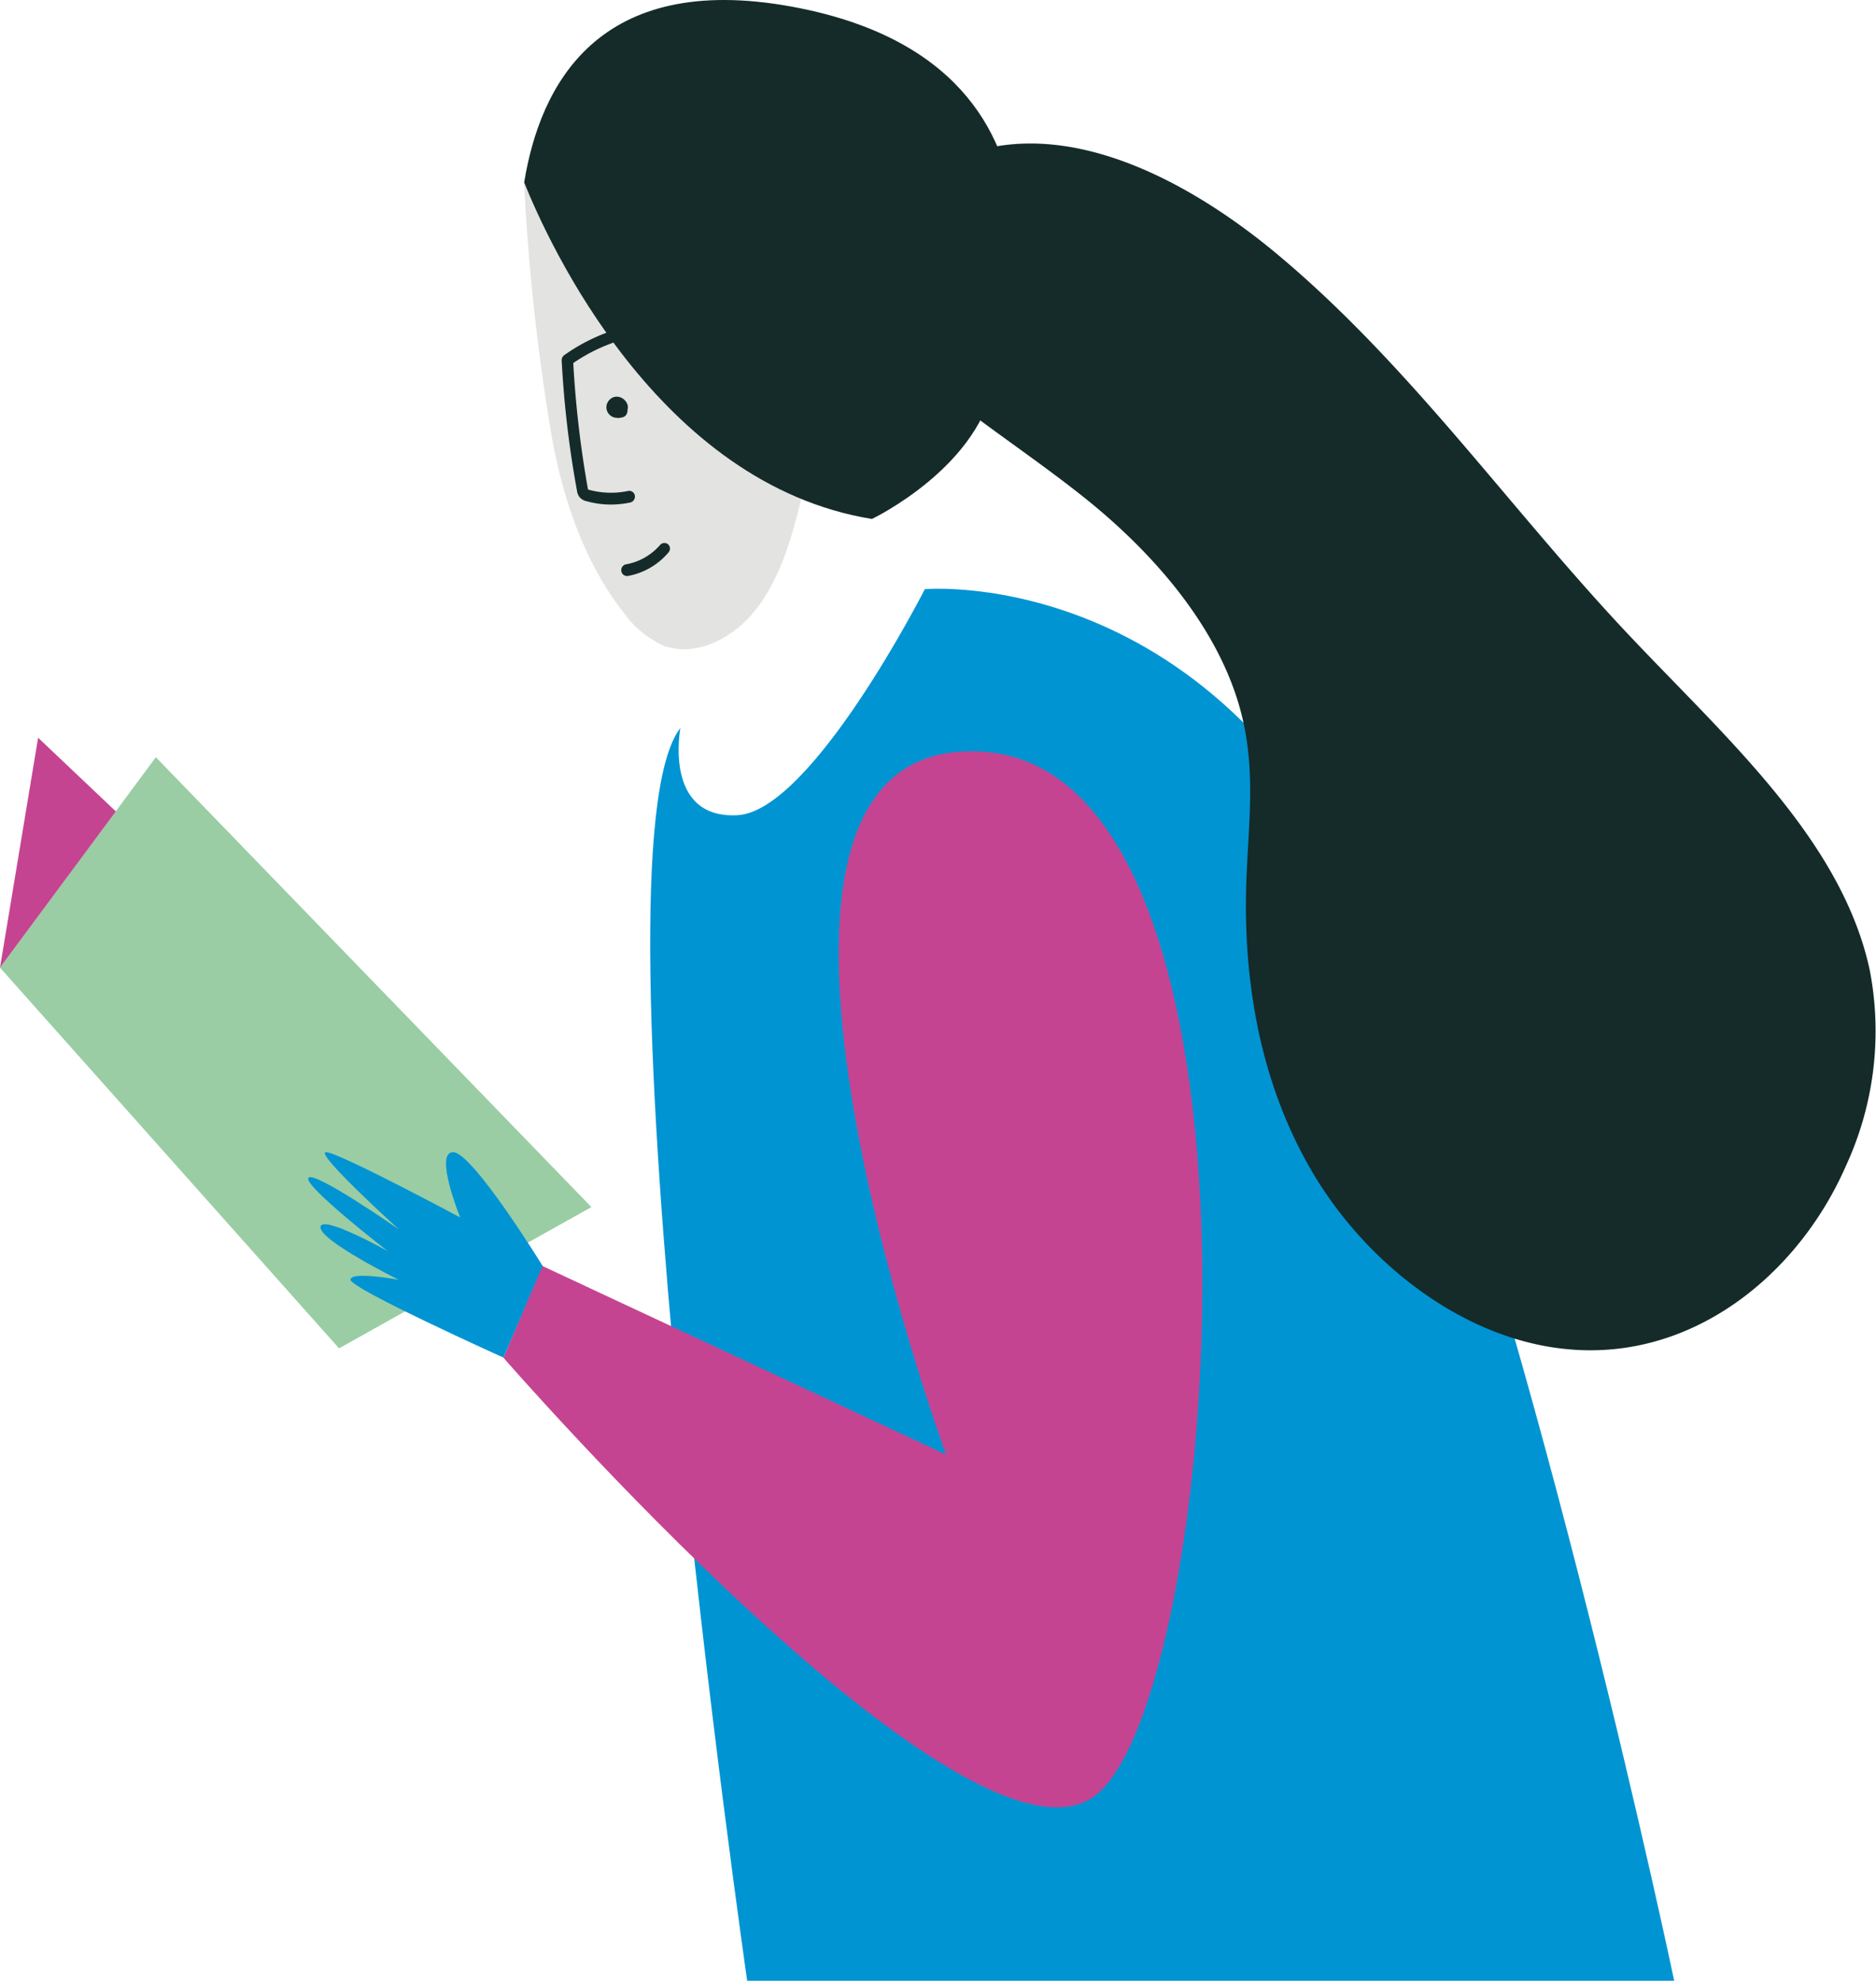<?xml version="1.0" encoding="UTF-8"?> <svg xmlns="http://www.w3.org/2000/svg" viewBox="0 0 236.77 250"> <defs> <style>.cls-1{fill:#0094d3;}.cls-2{fill:#c54491;}.cls-3{fill:#e3e3e2;}.cls-4{fill:#142b2a;}.cls-5{fill:#9acda3;}</style> </defs> <g id="Слой_2" data-name="Слой 2"> <g id="Слой_1-2" data-name="Слой 1"> <path class="cls-1" d="M116.72,74.36s39.35-3.51,58.58,46.09,36,129.55,36,129.55h-117S73.79,107.42,85.87,91.89c0,0-2.19,11.5,7.2,11s23.65-28.52,23.65-28.52"></path> <path class="cls-2" d="M119.4,183.59l-51-23.83-4.86,11.6s58.52,67.34,74.62,55.32S162.78,97.9,124.32,94.9s-4.92,88.69-4.92,88.69"></path> <path class="cls-3" d="M66.15,23.06a270.82,270.82,0,0,0,3.48,32c1.45,8.15,4.24,16.09,9.06,22.23a12.72,12.72,0,0,0,4.94,4.15c3.85,1.52,8.43-.58,11.35-4s4.51-8.08,5.68-12.62a99.12,99.12,0,0,0,3-29.91"></path> <path class="cls-4" d="M66.15,23.06c2-12.32,9.33-26.71,33.79-22.22,41,7.53,25.6,46.66,25.6,46.66-1.46,11.29-15.49,18-15.49,18-27-4.38-40.86-34.9-43.9-42.49"></path> <path class="cls-4" d="M124.69,18.68c12.37-2.71,26.14,4.7,36.72,13.58,16.69,14,29.19,32,44.09,47.8,12.24,13,26.93,25.88,30.48,42.38A40.54,40.54,0,0,1,233,147.09c-6,13.79-19.57,25-35.81,23.13-12.81-1.45-24.81-10.85-31.53-22.24s-8.78-24.4-8.36-36.68c.22-6.44,1.07-12.85-.21-19.35C155,81.05,147.05,71.24,138,63.74c-11.79-9.7-26.63-17.31-33.32-30.6-2.21-4.36-3.2-9.82-.28-13.07.71-.78,1.65-1.52,1.58-2.62"></path> <polygon class="cls-5" points="74.64 152.35 19.67 95.57 0 122.13 42.79 170.18 74.64 152.35"></polygon> <path class="cls-1" d="M68.48,159.77s-8.84-14.35-11.29-14.35.89,8.24.89,8.24-15.37-8.24-16.93-8.24,9.19,9.74,9.19,9.74-10.76-7.49-11.42-6.5,10,9.24,10,9.24-8.47-4.74-8.47-3,9.86,6.62,9.86,6.62-6.07-1.12-6.07,0,19.3,9.83,19.3,9.83Z"></path> <polygon class="cls-2" points="0 122.13 4.81 93.11 14.62 102.41 0 122.13"></polygon> <path class="cls-4" d="M77.11,63.68a11.76,11.76,0,0,0,2.44-.26.76.76,0,0,0,.57-.88.71.71,0,0,0-.86-.57,10.6,10.6,0,0,1-4.85-.13.73.73,0,0,1-.2-.07,132.72,132.72,0,0,1-1.88-16.35.7.7,0,0,0-.76-.7.73.73,0,0,0-.68.78,127.81,127.81,0,0,0,1.93,16.43,1.63,1.63,0,0,0,.3.78,1.56,1.56,0,0,0,.92.55,11.31,11.31,0,0,0,3.07.42"></path> <path class="cls-4" d="M77.9,52.76a3,3,0,0,0,.73-.11.76.76,0,0,0,.51-.52,1.61,1.61,0,0,0,.07-.49,1.06,1.06,0,0,0,0-.53,1.53,1.53,0,0,0-.81-.92,1.31,1.31,0,0,0-1.11,0,1.41,1.41,0,0,0-.74,1,1.33,1.33,0,0,0,1.36,1.54"></path> <path class="cls-4" d="M79.12,72.7h.12a8.77,8.77,0,0,0,5.15-3,.73.73,0,0,0-.07-1,.72.72,0,0,0-1,.07A7.43,7.43,0,0,1,79,71.23a.74.74,0,0,0-.58.85.72.72,0,0,0,.71.62"></path> <path class="cls-4" d="M71.69,46.09A.7.7,0,0,0,72.1,46a21.59,21.59,0,0,1,6.73-3.2.75.75,0,0,0,.5-.91.7.7,0,0,0-.88-.51,23,23,0,0,0-7.17,3.4.77.77,0,0,0-.18,1,.7.7,0,0,0,.59.33"></path> </g> </g> </svg> 